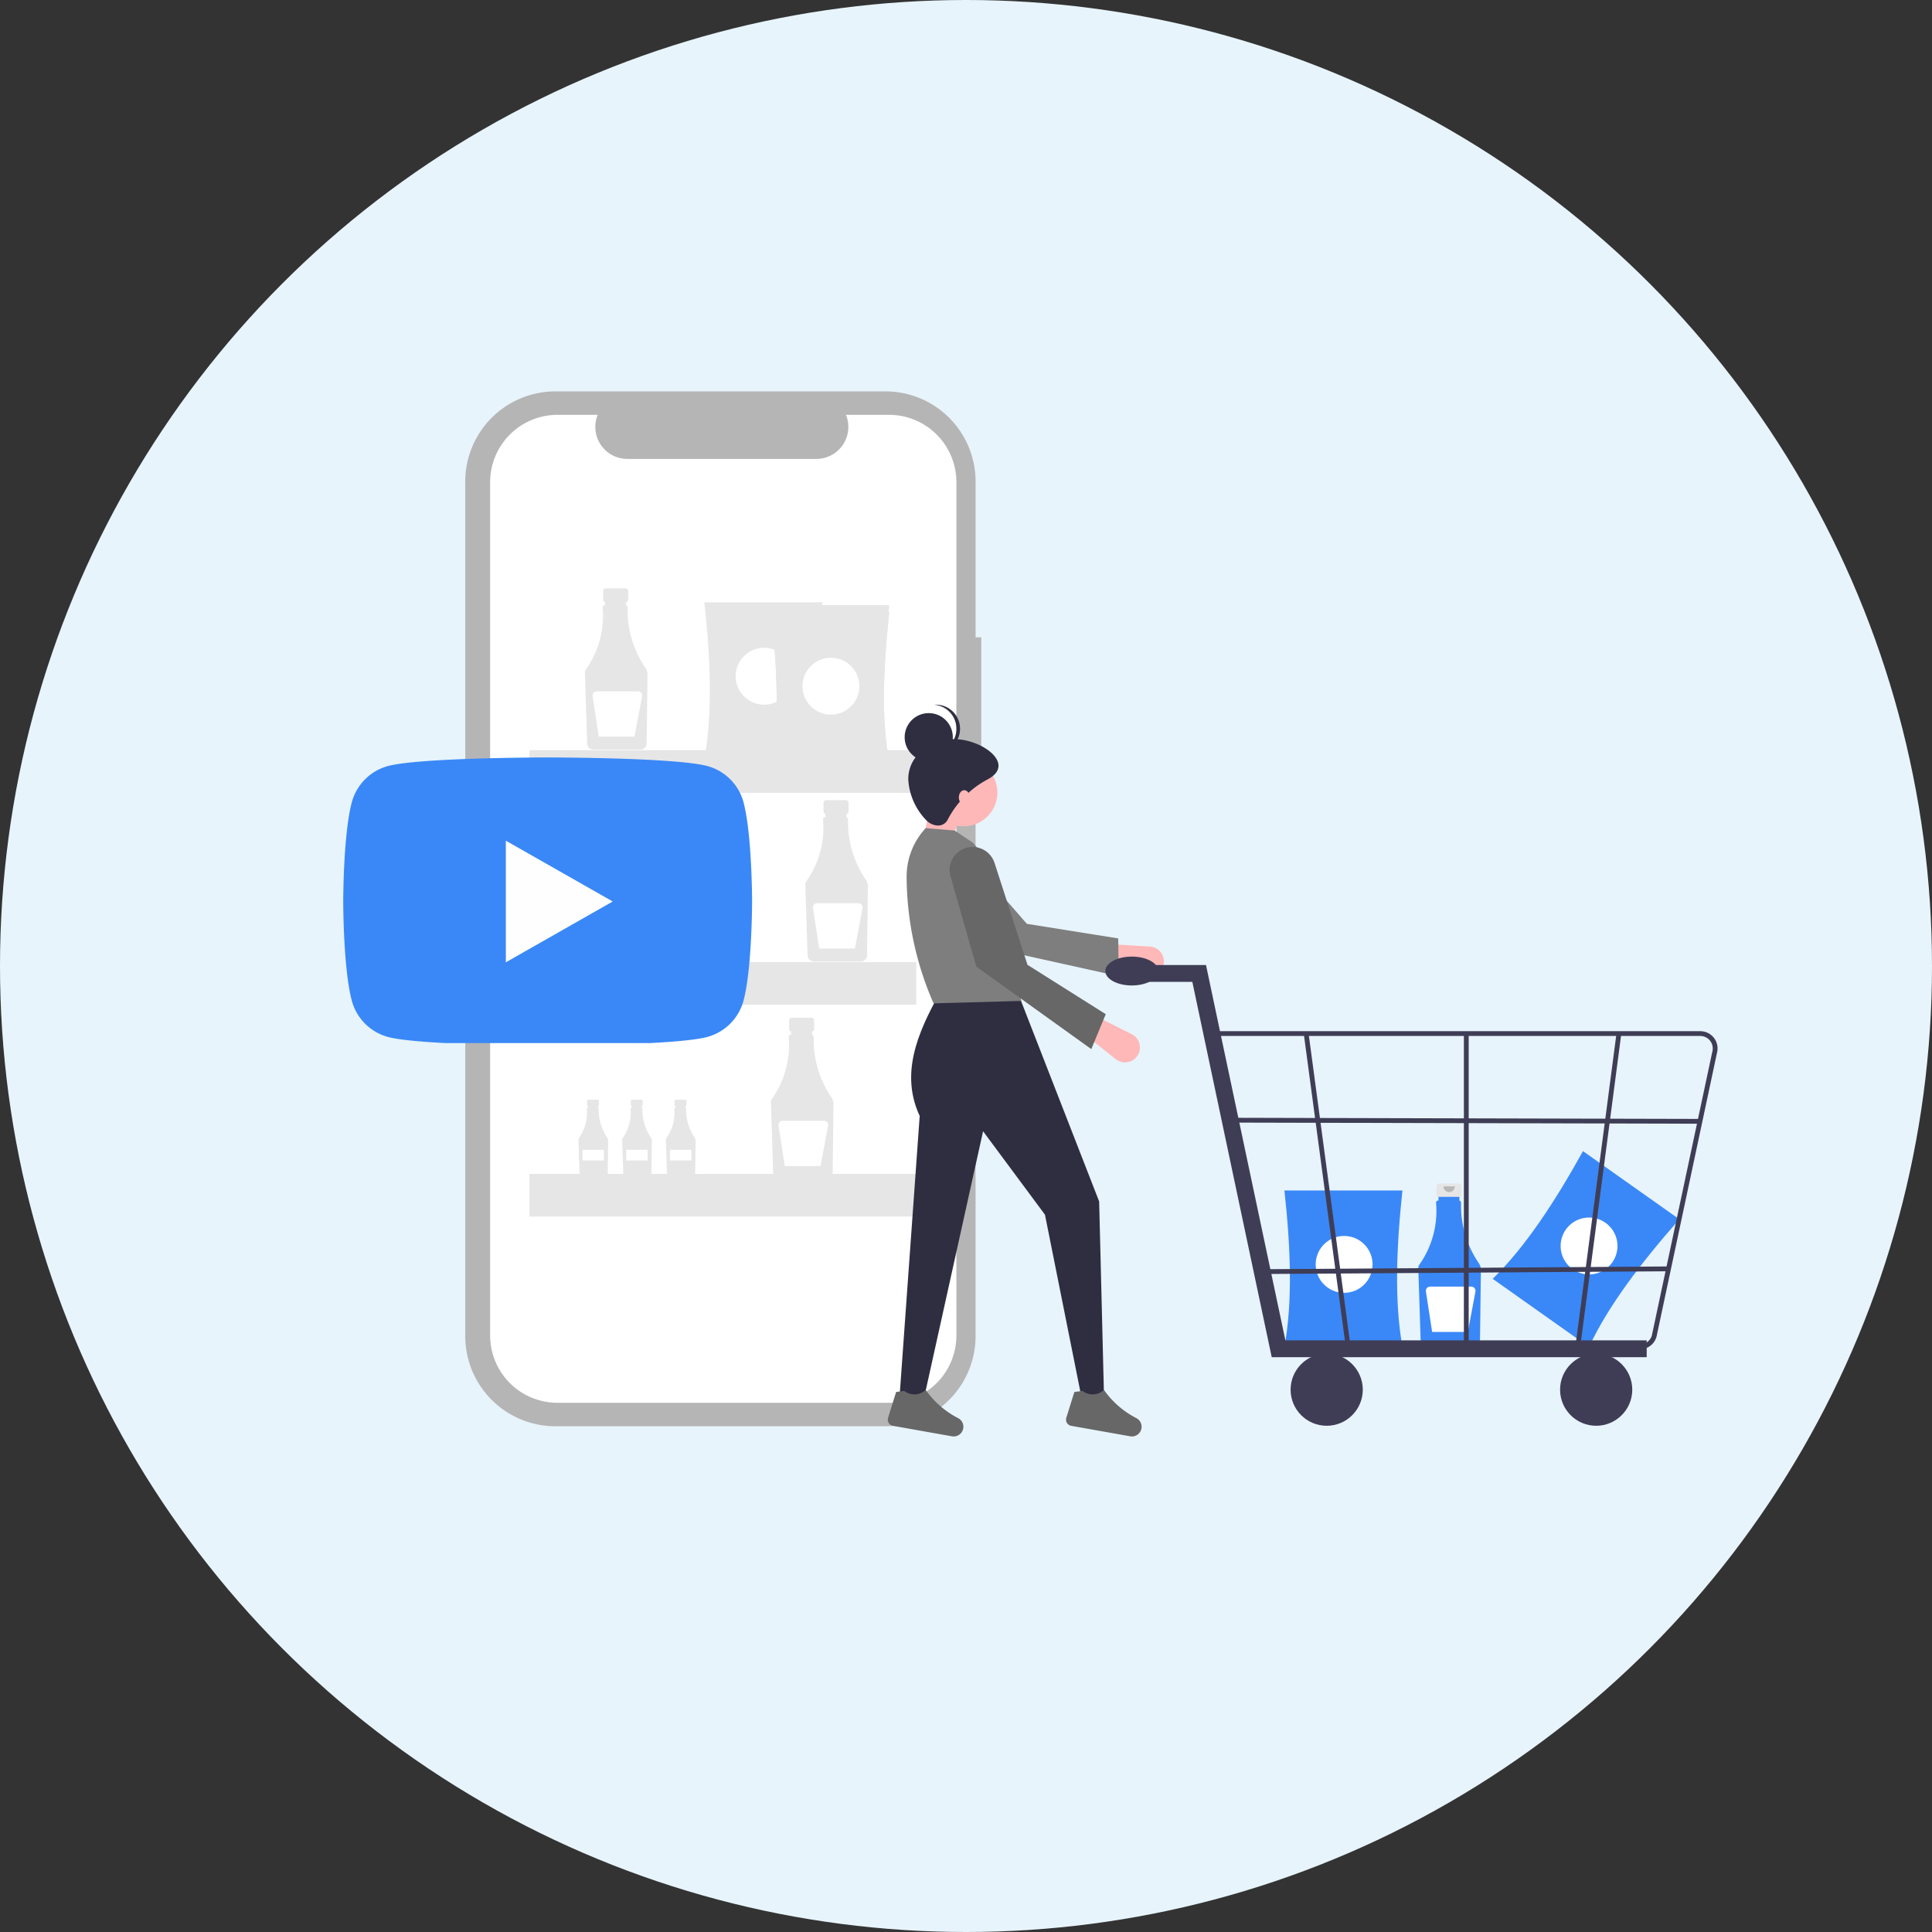 <svg xmlns="http://www.w3.org/2000/svg" xmlns:xlink="http://www.w3.org/1999/xlink" width="320" height="320" viewBox="0 0 320 320"><rect x="0" y="0" width="320" height="320" fill="#333333" stroke="none"/><defs><clipPath id="a"><rect width="68" height="48" transform="translate(0 -0.354)" fill="#387bff"/></clipPath></defs><g transform="translate(-800 -4413)"><circle cx="160" cy="160" r="160" transform="translate(800 4413)" fill="#e7f4fc"/><g transform="translate(877.061 4477.827)"><path d="M241.467,120.208h-.942v-25.8a14.932,14.932,0,0,0-14.932-14.932h-54.66A14.932,14.932,0,0,0,156,94.408v141.54a14.932,14.932,0,0,0,14.932,14.932h54.66a14.932,14.932,0,0,0,14.932-14.932V138.573h.942Z" transform="translate(-156 -79.476)" fill="#b5b5b5"/><path d="M239.714,96.107h-7.135a5.3,5.3,0,0,1-4.905,7.3H196.36a5.3,5.3,0,0,1-4.905-7.3h-6.664a11.151,11.151,0,0,0-11.151,11.151V248.591a11.151,11.151,0,0,0,11.151,11.151h54.924a11.151,11.151,0,0,0,11.151-11.151V107.259A11.151,11.151,0,0,0,239.714,96.107Z" transform="translate(-169.519 -92.223)" fill="#fff"/><path d="M257.486,219.111h-3.279a.435.435,0,0,0-.435.435v1.439a.435.435,0,0,0,.435.435h.543v2.157h2.192v-2.157h.543a.435.435,0,0,0,.435-.435v-1.439a.435.435,0,0,0-.435-.435Z" transform="translate(-230.934 -186.494)" fill="#e6e6e6"/><path d="M250.865,239.5a16.859,16.859,0,0,1-2.933-10,.356.356,0,0,0-.278-.355v-.622h-3.463v.613h-.048a.355.355,0,0,0-.355.356c0,.009,0,.017,0,.026a15.386,15.386,0,0,1-2.764,10.233.979.979,0,0,0-.177.594l.379,11.714a1.014,1.014,0,0,0,1.005.979h7.834a1.014,1.014,0,0,0,1.006-1l.146-11.374A2.053,2.053,0,0,0,250.865,239.5Z" transform="translate(-221.029 -193.715)" fill="#e6e6e6"/><path d="M253.755,292.166h-6.819a.7.7,0,0,0-.692.806l1.03,6.7h5.917L254.443,293a.7.7,0,0,0-.688-.829Z" transform="translate(-225.159 -242.486)" fill="#fff"/><path d="M413.77,369.345h-3.279a.435.435,0,0,0-.435.435v1.439a.435.435,0,0,0,.435.435h.543v2.157h2.192v-2.157h.543a.435.435,0,0,0,.435-.435V369.78A.435.435,0,0,0,413.77,369.345Z" transform="translate(-350.713 -301.637)" fill="#e6e6e6"/><path d="M407.15,389.739a16.859,16.859,0,0,1-2.933-10,.356.356,0,0,0-.278-.355v-.622h-3.463v.613h-.048a.355.355,0,0,0-.355.356c0,.009,0,.017,0,.026a15.386,15.386,0,0,1-2.764,10.233.979.979,0,0,0-.177.594l.379,11.714a1.014,1.014,0,0,0,1.005.979h7.834a1.014,1.014,0,0,0,1.006-1l.146-11.374A2.052,2.052,0,0,0,407.15,389.739Z" transform="translate(-340.808 -308.858)" fill="#e6e6e6"/><path d="M410.04,442.4h-6.819a.7.7,0,0,0-.692.806l1.03,6.7h5.917l1.252-6.675a.7.7,0,0,0-.688-.829Z" transform="translate(-344.938 -357.628)" fill="#fff"/><path d="M244.154,581.733H242.6a.206.206,0,0,0-.206.206v.683a.206.206,0,0,0,.206.206h.258v1.023h1.04v-1.023h.258a.206.206,0,0,0,.206-.206v-.683a.206.206,0,0,0-.206-.206Z" transform="translate(-222.213 -464.415)" fill="#e6e6e6"/><path d="M241.014,591.407a8,8,0,0,1-1.391-4.741.169.169,0,0,0-.132-.168v-.3h-1.643v.291h-.023a.169.169,0,0,0-.168.169s0,.008,0,.012a7.3,7.3,0,0,1-1.311,4.854.464.464,0,0,0-.084.281l.18,5.557a.481.481,0,0,0,.477.464h3.716a.481.481,0,0,0,.477-.472l.069-5.4A.974.974,0,0,0,241.014,591.407Z" transform="translate(-217.515 -467.84)" fill="#e6e6e6"/><rect width="3.546" height="1.773" transform="translate(19.419 125.609)" fill="#fff"/><path d="M275.154,581.733H273.6a.206.206,0,0,0-.206.206v.683a.206.206,0,0,0,.206.206h.258v1.023h1.04v-1.023h.258a.206.206,0,0,0,.206-.206v-.683A.206.206,0,0,0,275.154,581.733Z" transform="translate(-245.972 -464.415)" fill="#e6e6e6"/><path d="M272.014,591.407a8,8,0,0,1-1.391-4.741.169.169,0,0,0-.132-.168v-.3h-1.643v.291h-.023a.169.169,0,0,0-.168.169s0,.008,0,.012a7.3,7.3,0,0,1-1.311,4.854.464.464,0,0,0-.084.281l.18,5.557a.481.481,0,0,0,.477.464h3.716a.481.481,0,0,0,.477-.472l.069-5.4A.974.974,0,0,0,272.014,591.407Z" transform="translate(-241.273 -467.84)" fill="#e6e6e6"/><rect width="3.546" height="1.773" transform="translate(26.66 125.609)" fill="#fff"/><path d="M306.154,581.733H304.6a.206.206,0,0,0-.206.206v.683a.206.206,0,0,0,.206.206h.258v1.023h1.04v-1.023h.258a.206.206,0,0,0,.206-.206v-.683A.206.206,0,0,0,306.154,581.733Z" transform="translate(-269.731 -464.415)" fill="#e6e6e6"/><path d="M303.014,591.407a8,8,0,0,1-1.391-4.741.169.169,0,0,0-.132-.168v-.3h-1.643v.291h-.023a.169.169,0,0,0-.168.169s0,.008,0,.012a7.3,7.3,0,0,1-1.311,4.854.465.465,0,0,0-.084.281l.18,5.557a.481.481,0,0,0,.477.464h3.716a.481.481,0,0,0,.477-.472l.069-5.4A.974.974,0,0,0,303.014,591.407Z" transform="translate(-265.032 -467.84)" fill="#e6e6e6"/><rect width="3.546" height="1.773" transform="translate(33.901 125.609)" fill="#fff"/><path d="M389.381,523.613H386.1a.435.435,0,0,0-.435.435v1.439a.435.435,0,0,0,.435.435h.543v2.157h2.192v-2.157h.543a.435.435,0,0,0,.435-.435v-1.439A.435.435,0,0,0,389.381,523.613Z" transform="translate(-332.021 -419.871)" fill="#e6e6e6"/><path d="M382.76,544.007a16.859,16.859,0,0,1-2.933-10,.356.356,0,0,0-.278-.355v-.622h-3.463v.613h-.048a.355.355,0,0,0-.355.356c0,.009,0,.017,0,.026a15.386,15.386,0,0,1-2.764,10.233.979.979,0,0,0-.177.594l.379,11.714a1.014,1.014,0,0,0,1.005.979h7.834a1.014,1.014,0,0,0,1.006-1l.146-11.374A2.053,2.053,0,0,0,382.76,544.007Z" transform="translate(-322.116 -427.091)" fill="#e6e6e6"/><path d="M385.65,596.668h-6.819a.7.7,0,0,0-.692.807l1.03,6.7h5.917l1.252-6.675a.7.7,0,0,0-.688-.829Z" transform="translate(-326.246 -475.862)" fill="#fff"/><path d="M345.092,254.934H325.544c1.367-7.389,1.052-16.311,0-25.907h19.548C344.068,238.622,343.762,247.545,345.092,254.934Z" transform="translate(-285.942 -194.095)" fill="#e6e6e6"/><circle cx="4.71" cy="4.71" r="4.71" transform="translate(44.784 42.469)" fill="#fff"/><path d="M268.462,402.143H248.914c1.367-7.389,1.052-16.311,0-25.907h19.548C267.438,385.832,267.132,394.754,268.462,402.143Z" transform="translate(-227.211 -306.919)" fill="#e6e6e6"/><circle cx="4.71" cy="4.71" r="4.71" transform="translate(26.884 76.854)" fill="#fff"/><path d="M392.481,261.992H372.933c1.367-7.389,1.052-16.311,0-25.907h19.548C391.457,245.68,391.151,254.6,392.481,261.992Z" transform="translate(-322.262 -199.504)" fill="#e6e6e6"/><circle cx="4.71" cy="4.71" r="4.71" transform="translate(55.853 44.117)" fill="#fff"/><path d="M392.481,256.95H372.933c1.367-7.389,1.052-16.311,0-25.907h19.548C391.457,240.639,391.151,249.561,392.481,256.95Z" transform="translate(-322.262 -195.64)" fill="#e6e6e6"/><circle cx="4.71" cy="4.71" r="4.71" transform="translate(55.853 42.94)" fill="#fff"/><path d="M392.481,261.992H372.933c1.367-7.389,1.052-16.311,0-25.907h19.548C391.457,245.68,391.151,254.6,392.481,261.992Z" transform="translate(-322.262 -199.504)" fill="#e6e6e6"/><circle cx="4.71" cy="4.71" r="4.71" transform="translate(55.853 44.117)" fill="#fff"/><rect width="64.061" height="7.066" transform="translate(10.634 59.426)" fill="#e6e6e6"/><rect width="64.061" height="7.066" transform="translate(10.634 94.518)" fill="#e6e6e6"/><rect width="64.061" height="7.066" transform="translate(10.634 129.61)" fill="#e6e6e6"/><path d="M900.489,650.637,884.53,639.349c5.383-5.243,10.278-12.709,14.96-21.151l15.959,11.288C909.072,636.729,903.67,643.836,900.489,650.637Z" transform="translate(-714.359 -492.363)" fill="#3a88f7"/><circle cx="4.71" cy="4.71" r="4.71" transform="translate(181.425 136.836)" fill="#fff"/><path d="M616.752,536.554H615a.232.232,0,0,0-.232.232v.769a.232.232,0,0,0,.232.232h.29v1.152h1.171v-1.152h.29a.232.232,0,0,0,.232-.232v-.769A.232.232,0,0,0,616.752,536.554Z" transform="translate(-507.608 -429.789)" fill="#e6e6e6"/><path d="M618.411,537.627a.5.5,0,0,1-1,0" transform="translate(-509.632 -430.611)" opacity="0.2" style="isolation:isolate"/><path d="M848.416,641.218h-3.279a.435.435,0,0,0-.435.435v1.439a.435.435,0,0,0,.435.435h.543v2.157h2.192v-2.157h.543a.435.435,0,0,0,.435-.435v-1.439A.435.435,0,0,0,848.416,641.218Z" transform="translate(-683.834 -510.005)" fill="#e6e6e6"/><path d="M841.8,661.612a16.86,16.86,0,0,1-2.933-10,.355.355,0,0,0-.277-.355v-.622h-3.463v.613h-.048a.355.355,0,0,0-.355.356c0,.009,0,.017,0,.026a15.386,15.386,0,0,1-2.764,10.233.979.979,0,0,0-.177.594l.379,11.714a1.014,1.014,0,0,0,1.005.979H841a1.014,1.014,0,0,0,1.006-1l.146-11.374A2.052,2.052,0,0,0,841.8,661.612Z" transform="translate(-673.929 -517.226)" fill="#3a88f7"/><path d="M851.52,643.226a.938.938,0,0,1-1.876,0" transform="translate(-687.622 -511.544)" opacity="0.2" style="isolation:isolate"/><path d="M844.685,714.273h-6.819a.7.7,0,0,0-.692.807l1.03,6.7h5.917l1.252-6.675a.7.7,0,0,0-.688-.829Z" transform="translate(-678.058 -565.996)" fill="#fff"/><path d="M756.406,671.991H736.858c1.367-7.389,1.052-16.311,0-25.907h19.548C755.382,655.68,755.076,664.6,756.406,671.991Z" transform="translate(-601.18 -513.735)" fill="#3a88f7"/><circle cx="4.71" cy="4.71" r="4.71" transform="translate(140.859 139.886)" fill="#fff"/><path d="M322.243,295.741l4.388-.4,2.793-6.782-4.987-2.793Z" transform="translate(-246.973 -219.018)" fill="#ffb8b8"/><path d="M617.96,475.191h0a2.474,2.474,0,0,0-2.149-3.391L609,471.394l-1,3.336,7.014,1.926A2.474,2.474,0,0,0,617.96,475.191Z" transform="translate(-502.416 -379.849)" fill="#ffb8b8"/><path d="M509.218,417.531l-.075-6.26-15.134-2.415L482.35,395.484a3.816,3.816,0,0,0-4.974-.68h0a3.816,3.816,0,0,0-.665,5.821l9.619,11.837Z" transform="translate(-400.991 -320.667)" fill="#7e7e7e"/><path d="M463.726,574.423h3.989l9.9-44.739,10.251,13.821,5.984,29.921h3.79l-.8-32.115L483.473,507H470.308c-3.6,6.511-6.42,13.223-3.192,20.147Z" transform="translate(-391.847 -407.14)" fill="#2f2e41"/><path d="M582.049,792.145a1.041,1.041,0,0,0,.812,1.336l9.762,1.732a1.606,1.606,0,0,0,1.822-1.1h0a1.6,1.6,0,0,0-.781-1.9,14.926,14.926,0,0,1-5.384-4.68,2.735,2.735,0,0,1-3.546.169l-1.351.169Z" transform="translate(-482.495 -622.145)" fill="#676767"/><path d="M455.662,792.145a1.041,1.041,0,0,0,.812,1.336l9.762,1.732a1.606,1.606,0,0,0,1.822-1.1h0a1.6,1.6,0,0,0-.781-1.9,14.927,14.927,0,0,1-5.384-4.68,2.735,2.735,0,0,1-3.546.169l-1.351.169Z" transform="translate(-385.63 -622.145)" fill="#676767"/><circle cx="5.585" cy="5.585" r="5.585" transform="translate(76.966 60.866)" fill="#ffb8b8"/><path d="M473.421,418.178l14.561-.4-4.276-13.459c2.658-4.26-.017-8.516-3.8-12.772l-2.992-1.995-4.787-.4h0a11.752,11.752,0,0,0-3.165,8.187A52.741,52.741,0,0,0,473.421,418.178Z" transform="translate(-395.857 -316.82)" fill="#7e7e7e"/><path d="M601.823,529.168h0a2.474,2.474,0,0,0-.642-3.963l-6.1-3.054-2.235,2.672,5.691,4.53A2.474,2.474,0,0,0,601.823,529.168Z" transform="translate(-490.803 -418.75)" fill="#ffb8b8"/><path d="M522.9,436l2.394-5.785-12.964-8.174-5.459-16.88a3.816,3.816,0,0,0-4.305-2.582h0a3.816,3.816,0,0,0-2.9,5.09l4.187,14.667Z" transform="translate(-419.207 -327.061)" fill="#676767"/><path d="M470.13,332.735a10.576,10.576,0,0,0,3.192,6.981c1.2.971,2.781.93,3.391-.4a15.809,15.809,0,0,1,6.583-6.583c5.063-2.687-1.8-7.283-6.583-6.583C473.116,326.68,470.13,329.1,470.13,332.735Z" transform="translate(-396.755 -268.479)" fill="#2f2e41"/><circle cx="3.989" cy="3.989" r="3.989" transform="translate(72.777 53.286)" fill="#2f2e41"/><path d="M492.181,305.613a3.987,3.987,0,0,0-3.69-3.974c.1-.007.2-.015.3-.015a3.989,3.989,0,1,1,0,7.979c-.1,0-.2-.008-.3-.015A3.987,3.987,0,0,0,492.181,305.613Z" transform="translate(-410.827 -249.734)" fill="#2f2e41"/><ellipse cx="0.898" cy="1.197" rx="0.898" ry="1.197" transform="translate(81.753 66.052)" fill="#ffb8b8"/><path d="M554.006,471.709H491.9l-13.151-62.168H467.529v-2.789h13.484l13.151,62.168h59.842Z" transform="translate(-358.323 -311.742)" fill="#3f3d56"/><circle cx="5.978" cy="5.978" r="5.978" transform="translate(136.704 159.369)" fill="#3f3d56"/><circle cx="5.978" cy="5.978" r="5.978" transform="translate(181.337 159.369)" fill="#3f3d56"/><path d="M755.667,585.83H695.245l-10.661-52.685h81.088a2.865,2.865,0,0,1,2.83,3.309L758.5,583.41A2.85,2.85,0,0,1,755.667,585.83Zm-59.766-.8h59.766a2.057,2.057,0,0,0,2.042-1.747l10.005-46.956a2.067,2.067,0,0,0-2.042-2.388H685.551Z" transform="translate(-561.116 -427.176)" fill="#3f3d56"/><path d="M601.6,507.28l-6.982-52.053.786-.13,6.982,52.053Z" transform="translate(-455.73 -348.795)" fill="#3f3d56"/><path d="M788.13,506.884l-.787-.128,6.778-51.654.787.128Z" transform="translate(-603.434 -348.799)" fill="#3f3d56"/><rect width="0.797" height="52.053" transform="translate(165.403 106.367)" fill="#3f3d56"/><rect width="0.797" height="77.151" transform="translate(127.537 121.111) rotate(-89.861)" fill="#3f3d56"/><rect width="67.78" height="0.797" transform="translate(131.468 145.399) rotate(-0.392)" fill="#3f3d56"/><ellipse cx="4.384" cy="2.391" rx="4.384" ry="2.391" transform="translate(106.018 93.615)" fill="#3f3d56"/></g><g transform="translate(856.849 4538.527)"><g transform="translate(0 -0.405)" clip-path="url(#a)"><path d="M66.309,7.451a8.509,8.509,0,0,0-5.987-6.026C55.04,0,33.862,0,33.862,0S12.684,0,7.4,1.425A8.51,8.51,0,0,0,1.415,7.451C0,12.766,0,23.857,0,23.857S0,34.948,1.415,40.264A8.511,8.511,0,0,0,7.4,46.291c5.281,1.424,26.459,1.424,26.459,1.424s21.178,0,26.459-1.424a8.51,8.51,0,0,0,5.987-6.027c1.415-5.316,1.415-16.407,1.415-16.407s0-11.091-1.415-16.407" transform="translate(0 0.336)" fill="#3a88f7"/><path d="M70,55.97V35.831L87.7,45.9Z" transform="translate(-43.064 -21.707)" fill="#fefefe"/></g></g></g></svg>
